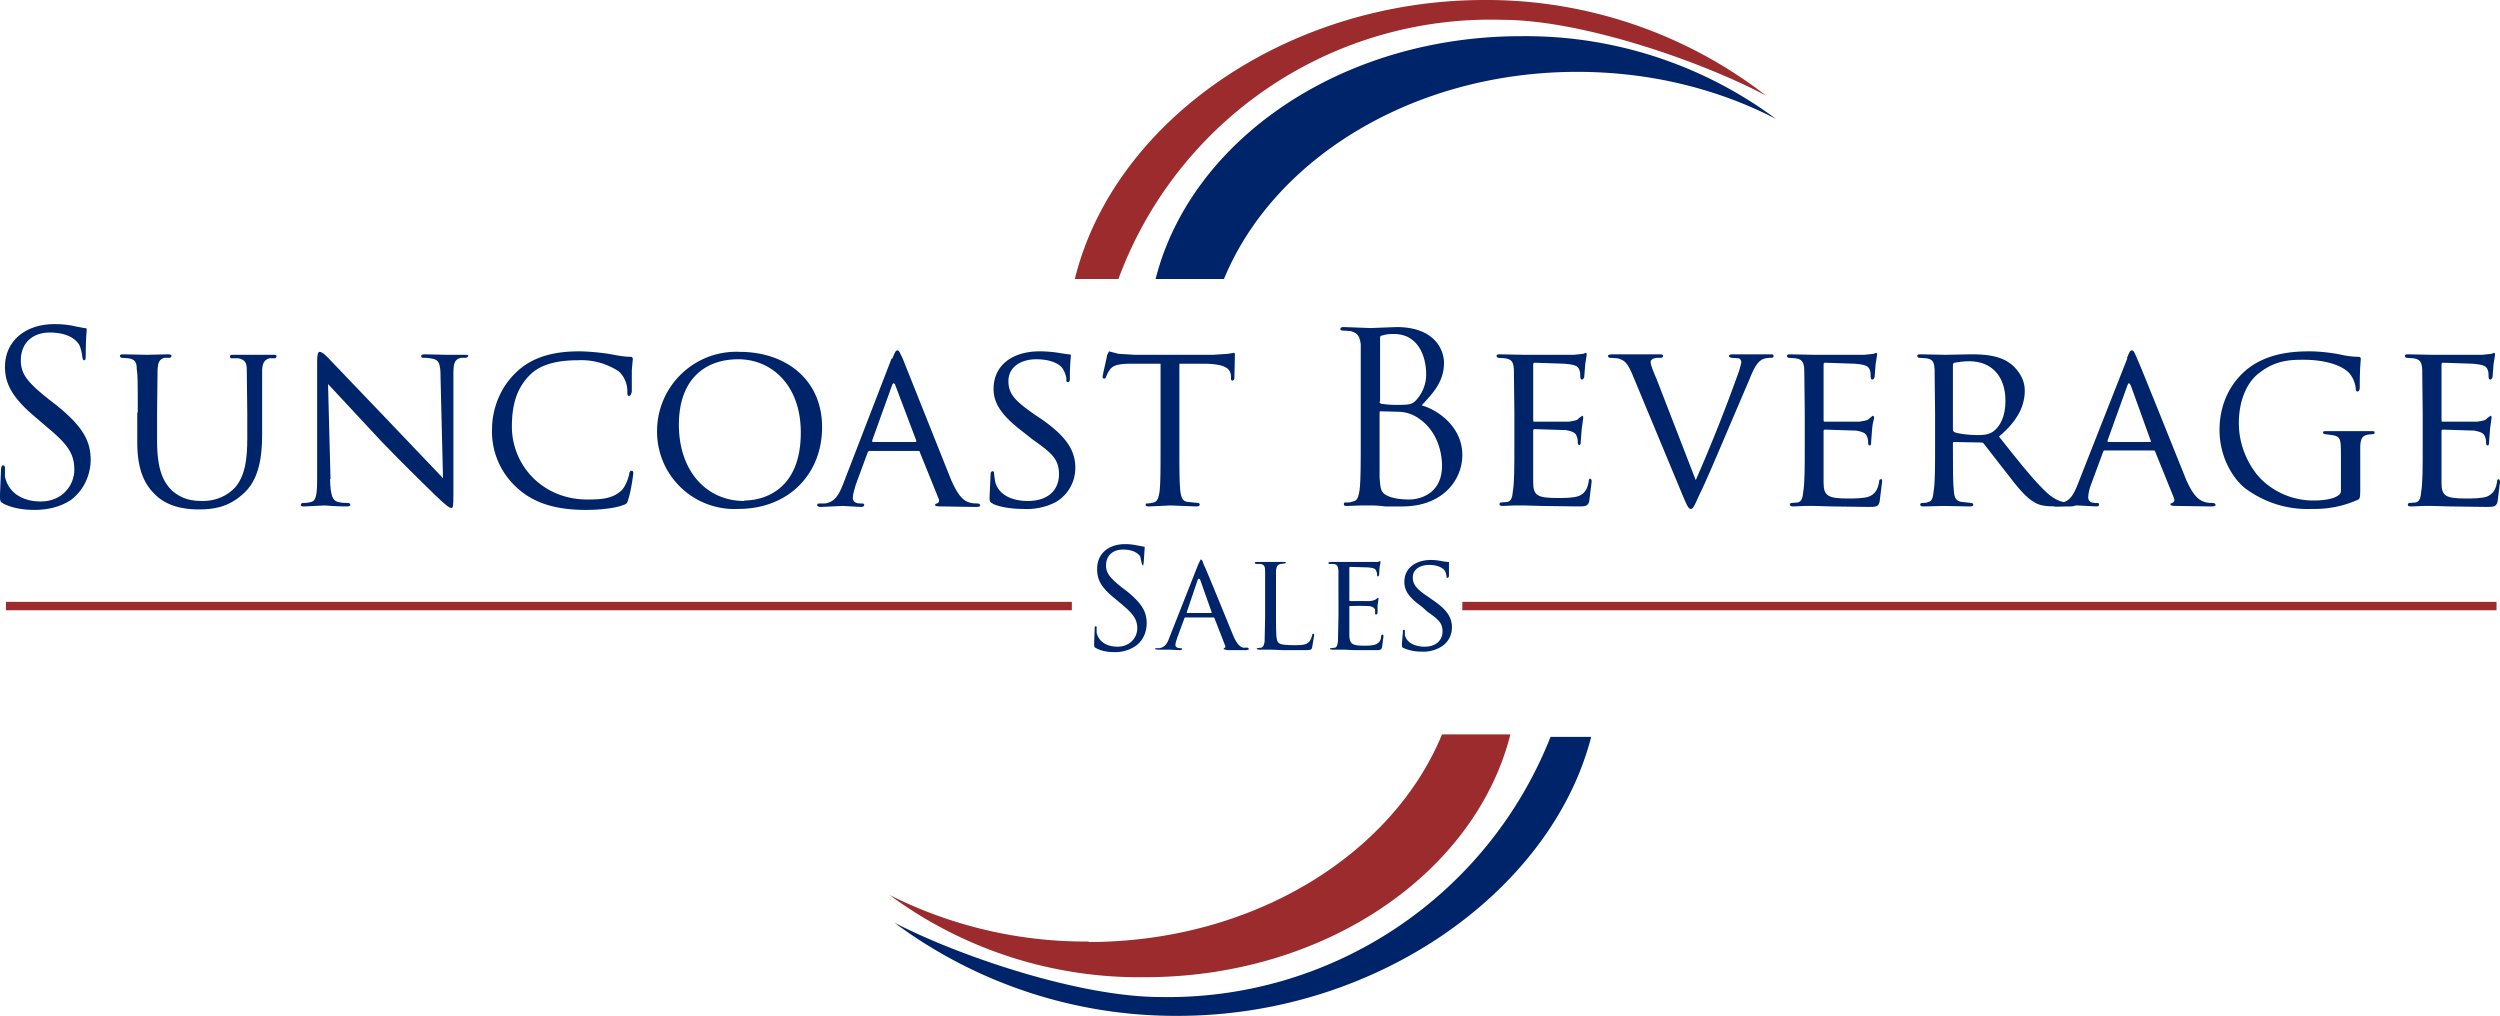 <?xml version="1.0" encoding="UTF-8"?> <svg xmlns="http://www.w3.org/2000/svg" data-name="Layer 2" viewBox="0 0 504.5 205"><g data-name="Layer 1"><path fill="#002469" d="M318.3 14.5c14.8 0 28.5 3.5 40.1 9.5A84.8 84.8 0 0 0 307 7.3c-36.4 0-66.7 21-73.8 49H247c10-24.3 38.2-41.8 71.3-41.8Z"></path><path fill="#9b2b2c" d="M303.1 4c16.3 0 40.5 8.5 53.3 15.3A92.2 92.2 0 0 0 299.6 0c-40 0-74.9 24.6-82.7 56.3h8.8A80 80 0 0 1 303.1 4Z"></path><path fill="#9b2b2c" d="M219.7 190a87.8 87.8 0 0 1-40.2-9.4 84.8 84.8 0 0 0 51.5 16.6c36.4 0 66.7-21 73.8-49H291c-10 24.3-38.2 41.9-71.4 41.9Z"></path><path fill="#002469" d="M234.2 201.2c-16.4 0-40.8-8.3-53.7-15a95 95 0 0 0 57.2 18.8c40.4 0 75.5-25.5 83.4-56.3h-8.2a83 83 0 0 1-78.7 52.5Z"></path><path fill="#002469" d="M.7 101.6c-.7-.3-.7-.5-.7-1.8l.2-5c0-.6.2-.9.4-.9.3 0 .4.2.4.6v1.7c.8 3.6 4 5 7.2 5 4.5 0 6.8-3.4 6.8-6.4 0-3.3-1.4-5.2-5.5-8.6l-2.1-1.8C2.3 80.2 1 77.3 1 74c0-5 3.9-8.6 10-8.6 1.8 0 3.2.2 4.4.5l1.6.3c.3 0 .5 0 .5.3s-.2 1.8-.2 5c0 .8 0 1.2-.3 1.2s-.3-.3-.4-.7c0-.5-.3-1.8-.6-2.4-.3-.5-1.6-2.5-6-2.5-3.3 0-5.8 2-5.8 5.6 0 2.7 1.2 4.4 5.8 8l1.3 1c5.6 4.5 7 7.4 7 11.2 0 2-.8 5.6-4 8-2.1 1.4-4.7 2-7.3 2-2.2 0-4.4-.3-6.4-1.3Z"></path><path fill="#002469" d="M27.8 83.2c0-6.3 0-7.4-.2-8.7 0-1.3-.3-2-1.7-2.2l-1.4-.1c-.1 0-.3-.2-.3-.4s.2-.3.6-.3l4.9.1 4.2-.1c.5 0 .7.1.7.3 0 .2-.2.4-.3.4h-1.1c-1.1.3-1.3 1-1.4 2.3l-.1 8.7V89c0 5.9 1.3 8.3 3 10 2.1 1.8 4 2.1 6.3 2.1 2.6 0 5-1.1 6.5-2.8 2-2.4 2.4-5.7 2.4-9.9v-5l-.1-8.8c0-1.3-.3-2-1.7-2.3h-1.4c-.2 0-.3-.2-.3-.4s.2-.3.6-.3h8.1c.5 0 .7 0 .7.3 0 .2-.2.4-.3.4h-1.1c-1.1.3-1.4 1-1.5 2.3v13.1c0 4.4-.6 9.3-4 12.1-3 2.7-6.2 3-8.7 3-1.4 0-5.8 0-8.8-2.9-2-1.9-3.7-4.7-3.7-10.6v-6Z"></path><path fill="#002469" d="M66.6 96.7c.1 3.3.5 4.3 1.6 4.6.8.2 1.8.2 2.1.2.2 0 .4.2.4.4s-.3.3-.8.3c-2.4 0-4-.2-4.4-.2l-4.1.2c-.4 0-.7 0-.7-.3 0-.2.2-.4.4-.4.3 0 1 0 1.7-.2 1-.3 1.2-1.4 1.2-5V73c0-1.6.2-2 .5-2 .5 0 1.2.7 1.7 1.2L79.4 86l10 10.5-.5-20.4c0-2.6-.3-3.5-1.6-3.7-.7-.2-1.7-.2-2-.2-.3 0-.3-.3-.3-.4 0-.2.3-.3.8-.3l4.4.1h3.5c.5 0 .8 0 .8.2 0 .1-.2.4-.5.4h-1c-1.4.4-1.5 1.2-1.5 3.6v23.8c0 2.7-.1 2.9-.4 2.9-.4 0-.9-.3-3.2-2.5-.4-.4-6.5-6.3-11-11L66.2 77.5l.5 19.2Z"></path><path fill="#002469" d="M104.3 98.4a15.2 15.2 0 0 1-5-12c0-2.8 1-7.5 4.7-11.1 2.5-2.5 6.3-4.4 12.8-4.4 1.6 0 4 .2 6 .5 1.7.3 3 .6 4.4.6.4 0 .5.2.5.5l-.2 2.2V79c-.1.6-.3.9-.6.9s-.3-.3-.3-1c0-1.5-.7-3.1-1.8-4a13.7 13.7 0 0 0-8.2-2.2c-5.4 0-8 1.4-9.5 2.8-3 2.9-3.8 6.5-3.8 10.6 0 7.8 6.2 14.7 15.2 14.7 3.1 0 5.2-.2 7-1.9.8-.9 1.4-2.6 1.5-3.4.1-.4.2-.5.5-.5.2 0 .3.2.3.5s-.5 3.8-1 5.2c-.2.8-.3 1-1 1.2-1.7.7-4.9 1-7.6 1-6.3 0-10.6-1.5-13.8-4.4Z"></path><path fill="#002469" d="M150.2 101c3.8 0 11.4-2 11.4-13.7 0-9.7-6-14.8-12.6-14.8-7 0-12 4.3-12 13.2 0 9.4 5.6 15.4 13.2 15.4Zm-1-30c9.5 0 16.7 5.7 16.7 15.2s-6.8 16.5-16.9 16.5a15.6 15.6 0 0 1-16.4-16A16 16 0 0 1 149.3 71Z"></path><path fill="#002469" d="M184.7 89.2c.2 0 .2 0 .2-.3l-4.2-11.1c-.2-.6-.5-.6-.7 0l-4 11.1c0 .2 0 .3.2.3h8.5Zm-4.6-16.9c.5-1.3.7-1.6 1-1.6.4 0 .5.6 1 1.5L192 97c1.6 3.6 2.7 4.1 3.6 4.4.6.2 1.3.2 1.7.2.2 0 .5.1.5.4s-.5.3-1 .3l-6.6-.1c-.8 0-1.5 0-1.5-.3 0-.2.1-.2.3-.3.3 0 .7-.4.4-1l-3.8-9.4c0-.2-.1-.2-.3-.2h-9.7c-.2 0-.4 0-.5.3l-2.4 6.5c-.3 1-.6 2-.6 2.7 0 .8.7 1.1 1.5 1.1h.3c.4 0 .5.1.5.3 0 .3-.3.4-.7.4l-3.7-.2-4.3.2c-.5 0-.8-.1-.8-.4 0-.2.2-.3.4-.3h1.2c2-.3 2.8-1.8 3.6-3.8l9.8-25.4Z"></path><path fill="#002469" d="M200.3 101.6c-.6-.3-.6-.4-.6-1.5l.2-4.3c0-.4.1-.7.4-.7s.3.2.3.5l.2 1.5c.7 3 3.8 4 6.6 4 4.2 0 6.3-2.3 6.3-5.4s-1.5-4.3-5.3-7l-1.9-1.5c-4.5-3.4-6-5.9-6-8.7 0-4.8 3.8-7.6 9.3-7.6 1.7 0 3.3.2 4.4.4l1.4.2c.3 0 .5 0 .5.3 0 .2-.2 1.6-.2 4.3 0 .6 0 1-.4 1s-.3-.3-.3-.6c0-.5-.4-1.6-.7-2-.2-.5-1.6-2-5.4-2-3 0-5.6 1.5-5.6 4.4 0 2.6 1.3 4 5.5 6.9l1.2.8c5 3.5 6.8 6.3 6.8 9.8a8 8 0 0 1-3.9 6.9 12.8 12.8 0 0 1-6.7 1.4c-2 0-4.4-.3-6-1Z"></path><path fill="#002469" d="M238 90.4c0 4 0 7.1.2 8.8.2 1.2.4 2 1.6 2.1l2 .2c.2 0 .3.2.3.4 0 .1-.2.3-.7.3l-5.2-.2-4.3.2c-.5 0-.7-.1-.7-.3 0-.2 0-.3.3-.3a6 6 0 0 0 1.3-.2c.8-.2 1-1 1.2-2.2.2-1.7.2-4.9.2-8.8v-17h-6c-2.7 0-3.7.4-4.3 1.3-.5.7-.5 1-.7 1.3 0 .3-.2.4-.4.4a.3.3 0 0 1-.3-.3c0-.5.9-4 .9-4.4l.4-.8 1.9.5 3.3.2h15.8l3-.2 1.2-.2c.2 0 .2.2.2.5l-.1 4.6c0 .3-.2.5-.4.5s-.3-.1-.3-.7v-.4c-.2-1.3-1.1-2.2-5.1-2.3H238v17Z"></path><path fill="#002469" d="M278.4 86v10.4c.2 2.3.2 3 1.7 3.7 1.3.6 3.3.7 4.2.7 2.6 0 6.7-1.4 6.7-6.8 0-2.8-1-7-4.6-9.5a7.4 7.4 0 0 0-4-1.4l-3.7-.1c-.2 0-.3 0-.3.3v2.8Zm0-5c0 .3.1.4.4.5.3 0 1.1.2 2.9.2 2.7 0 3.3 0 4.3-1.2s1.8-2.9 1.8-4.9c0-4-1.8-8.2-6.5-8.2-.5 0-1.5 0-2.3.3-.4 0-.5.2-.5.5V81Zm-3.8-1V69.5c-.2-1.6-.6-2.3-2.1-2.7l-1.7-.1c-.1 0-.3-.1-.3-.3 0-.3.2-.4.7-.4l5.4.2 5.2-.2c7.9 0 9.6 4.8 9.6 7.2 0 3.9-2.3 6.2-4.5 8.6 3.5 1 8.2 4.5 8.2 10 0 5.1-4 10.4-12.1 10.4h-3.5c-1.4-.2-2.7-.2-2.9-.2h-1.9l-2.8.1c-.5 0-.7 0-.7-.4 0-.1 0-.3.3-.3.5 0 1 0 1.5-.2 1-.1 1.2-1.2 1.4-2.6.2-2 .2-5.8.2-10.3V80Z"></path><path fill="#002469" d="m305.6 83.2-.1-8.7c-.1-1.4-.4-2-1.8-2.2l-1.4-.1c-.1 0-.3-.2-.3-.4s.2-.3.6-.3l5 .1h10l1.9-.2.5-.2c.2 0 .2.2.2.4l-.3 1.9-.2 2.6c-.1.2-.2.5-.4.5-.3 0-.4-.2-.4-.6 0-.3 0-1-.2-1.4-.3-.7-.7-1-3-1.2l-6-.2c-.3 0-.3.2-.3.5v11c0 .3 0 .4.2.4h7c1-.2 1.7-.2 2-.7l.7-.5c.1 0 .2.1.2.4l-.3 2.2-.2 2.5c0 .4 0 .8-.3.8-.2 0-.3-.2-.3-.4 0-.4 0-.8-.2-1.3-.2-.6-.5-1-2.2-1.3l-6.3-.2c-.3 0-.3.2-.3.3v10.4c0 2.7.8 3.2 5 3.2 1.1 0 3.1 0 4.2-.4 1.1-.5 1.7-1.2 2-2.9 0-.4.1-.6.3-.6s.3.3.3.6l-.5 4c-.3 1-.8 1-2.4 1l-7.3-.1-3.5-.1h-1.8l-2.4.1c-.5 0-.7-.1-.7-.3 0-.2.1-.4.3-.4l1.3-.1c.8-.2 1-1 1.1-2.2.3-1.7.3-4.9.3-8.8v-7.1Z"></path><path fill="#002469" d="M342.2 96.9a333 333 0 0 0 8.8-22.2l.4-1.5c0-.3-.1-.8-.6-.9l-1.4-.1c-.2 0-.5-.2-.5-.4s.3-.3 1-.3h7.4c.4 0 .6 0 .6.3s-.1.4-.4.4c-.3 0-1.3 0-2 .4-.6.4-1.3 1-2.4 3.8l-4.7 11c-2.5 5.9-4.4 10.3-5.4 12.3-1.1 2.4-1.3 3-1.8 3-.4 0-.7-.5-1.5-2.4l-10.4-25c-1-2.2-1.5-2.6-2.9-3l-1.6-.1c-.2 0-.3-.3-.3-.4 0-.2.4-.3 1-.3h8.9c.8 0 1.2 0 1.2.3s-.2.4-.5.4c-.5 0-1.1 0-1.5.2-.4.2-.5.4-.5.7 0 .5.5 1.8 1.2 3.4l7.9 20.4Z"></path><path fill="#002469" d="m364.2 83.2-.1-8.7c-.1-1.4-.4-2-1.8-2.2l-1.4-.1c-.1 0-.3-.2-.3-.4s.2-.3.6-.3l5 .1h10l1.9-.2.5-.2c.2 0 .2.2.2.4l-.3 1.9-.2 2.6c-.1.2-.2.5-.4.5-.3 0-.4-.2-.4-.6 0-.3 0-1-.2-1.4-.3-.7-.7-1-3-1.2l-6-.2c-.3 0-.3.2-.3.5v11c0 .3 0 .4.2.4h7c1-.2 1.7-.2 2.1-.7l.6-.5c.1 0 .3.1.3.4s-.3.9-.4 2.2l-.2 2.6c0 .4 0 .8-.3.8-.2 0-.3-.2-.3-.4 0-.4 0-.8-.2-1.3-.2-.6-.5-1-2.2-1.3l-6.3-.2c-.3 0-.3.2-.3.3v10.4c0 2.7.9 3.2 5 3.2 1.1 0 3.1 0 4.2-.4 1.1-.5 1.7-1.2 2-2.9 0-.4.1-.6.4-.6s.2.3.2.6l-.5 4c-.3 1-.7 1-2.4 1l-7.3-.1-3.5-.1h-1.8l-2.4.1c-.4 0-.7-.1-.7-.3 0-.2.1-.4.3-.4l1.3-.1c.8-.2 1-1 1.1-2.2.3-1.7.3-4.9.3-8.8v-7.1Z"></path><path fill="#002469" d="M394.1 86.7c0 .2.1.4.3.5.6.3 2.8.6 4.6.6 1 0 2.2 0 3.2-.7 1.4-1 2.5-3 2.5-6.2 0-5-2.8-8-7.3-8-1.2 0-2.5.2-3 .3-.1 0-.3.2-.3.4v13Zm-3.6-3.5-.1-8.7c-.1-1.4-.3-2-1.7-2.2l-1.5-.1c-.1 0-.3-.2-.3-.4s.2-.3.7-.3l5 .1 5.2-.1c2.7 0 5.6.2 7.8 1.8 1 .7 3 2.7 3 5.5 0 3-1.3 6-5.2 9.3 3.4 4.3 6.3 8 8.8 10.5 2.2 2.3 3.6 2.6 4.6 2.8l1.5.1c.2 0 .4.2.4.4s-.2.3-1 .3h-2.6c-2.4 0-3.5-.2-4.5-.8-1.8-1-3.4-3-5.7-6l-4.6-5.9c-.2-.2-.3-.2-.5-.2l-5.4-.1c-.2 0-.3 0-.3.3v1c0 3.9 0 7 .2 8.7.1 1.2.4 2 1.7 2.1l1.8.2c.3 0 .4.2.4.4s-.2.3-.7.3l-5.2-.1-4.1.1c-.4 0-.7-.1-.7-.3 0-.2.1-.4.3-.4.4 0 1 0 1.3-.2.8-.1 1-1 1.1-2.1.3-1.7.3-4.9.3-8.8v-7.2Z"></path><path fill="#002469" d="M433.9 89.2c.2 0 .2 0 .1-.3l-4-11.1c-.3-.6-.5-.6-.7 0l-4 11.1c0 .2 0 .3.2.3h8.5Zm-4.7-16.9c.5-1.3.7-1.6 1-1.6.4 0 .6.6 1 1.5.8 1.7 7.5 18.5 10 24.7 1.6 3.6 2.8 4.1 3.7 4.4.6.2 1.2.2 1.6.2.3 0 .6.1.6.4s-.5.3-1 .3l-6.6-.1c-.8 0-1.5 0-1.5-.3 0-.2 0-.2.3-.3.2 0 .7-.4.4-1l-3.8-9.4c-.1-.2-.1-.2-.4-.2h-9.7c-.2 0-.3 0-.4.3l-2.4 6.5c-.4 1-.6 2-.6 2.7 0 .8.7 1.1 1.4 1.1h.4c.3 0 .4.1.4.3 0 .3-.2.4-.6.4l-3.8-.2-4.2.2c-.5 0-.8-.1-.8-.4 0-.2.2-.3.4-.3h1.2c2-.3 2.7-1.8 3.5-3.8l10-25.4Z"></path><path fill="#002469" d="M472.4 91.8c0-3.3-.1-3.7-1.8-4l-1.5-.2c-.1 0-.3-.1-.3-.3 0-.3.2-.3.7-.3h9c.5 0 .7 0 .7.3 0 .2-.2.3-.3.3l-1 .1c-1.2.2-1.5.8-1.6 2.3v8.7c0 1.9-.1 2-.6 2.2a21.2 21.2 0 0 1-9 1.8 21 21 0 0 1-13.8-4.3c-2.6-2.2-5-6.5-5-11.6 0-6.5 3.3-11 7-13.3 3.8-2.3 8-2.6 11.2-2.6 2.6 0 5.6.5 6.4.7.9.2 2.3.4 3.4.4.4 0 .5.2.5.4 0 .6-.2 1.7-.2 5.7 0 .7-.2.9-.5.9-.2 0-.3-.2-.3-.6a6 6 0 0 0-1-2.7c-1-1.5-4.2-3.1-9.6-3.1-2.6 0-5.6.1-8.8 2.6-2.5 1.8-4.2 5.5-4.2 10.2 0 5.7 3 9.8 4.4 11.2A15 15 0 0 0 467 101c1.5 0 3.4-.2 4.5-.8.5-.3.9-.5.9-1.2v-7Z"></path><path fill="#002469" d="m488.9 83.2-.1-8.7c-.1-1.4-.4-2-1.8-2.2l-1.4-.1c-.1 0-.3-.2-.3-.4s.2-.3.6-.3l5 .1h10l1.9-.2.5-.2c.2 0 .2.2.2.4l-.3 1.9-.2 2.6c-.1.2-.2.5-.4.5-.3 0-.4-.2-.4-.6 0-.3 0-1-.2-1.4-.3-.7-.7-1-3-1.2l-6-.2c-.3 0-.3.2-.3.5v11c0 .3 0 .4.2.4h7c1-.2 1.7-.2 2-.7l.7-.5c.1 0 .2.1.2.4l-.3 2.2-.2 2.6c0 .4 0 .8-.3.8-.2 0-.3-.2-.3-.4 0-.4 0-.8-.2-1.3-.2-.6-.5-1-2.2-1.3l-6.3-.2c-.3 0-.3.2-.3.3v10.4c0 2.7.8 3.2 5 3.2 1.1 0 3.1 0 4.2-.4 1.1-.5 1.7-1.2 2-2.9 0-.4.1-.6.3-.6s.3.3.3.6l-.5 4c-.3 1-.8 1-2.4 1l-7.3-.1-3.5-.1H489l-2.4.1c-.5 0-.7-.1-.7-.3 0-.2.1-.4.3-.4l1.3-.1c.8-.2 1-1 1.1-2.2.3-1.7.3-4.9.3-8.8v-7.1Z"></path><path fill="#002469" d="M221.2 130.8c-.4-.2-.4-.3-.4-1l.1-3c0-.3 0-.4.2-.4s.2 0 .2.3v1c.5 2 2.3 2.8 4.2 2.8 2.6 0 4-1.9 4-3.7 0-1.9-.9-3-3.3-5l-1.2-1c-3-2.4-3.6-4-3.6-6 0-3 2.2-5 5.7-5 1.1 0 2 .2 2.6.3l1 .2c.2 0 .3 0 .3.2l-.2 3-.1.6c-.2 0-.2-.2-.3-.4l-.3-1.4c-.2-.3-1-1.4-3.5-1.4-1.9 0-3.4 1.1-3.4 3.2 0 1.5.7 2.5 3.4 4.6l.8.6c3.2 2.6 4 4.3 4 6.5 0 1.2-.4 3.3-2.3 4.6a7.3 7.3 0 0 1-4.2 1.2c-1.3 0-2.6-.2-3.7-.8Z"></path><path fill="#002469" d="M244.5 123.7v-.2l-2.3-6.5c-.2-.3-.3-.3-.5 0l-2.2 6.5v.2h5Zm-2.7-9.8.5-1c.3 0 .4.4.6 1 .5.9 4.4 10.6 5.9 14.2.8 2 1.5 2.4 2 2.6h1l.3.3-.5.2h-3.9l-.8-.2.1-.2c.2 0 .4-.3.2-.6l-2.1-5.4c-.1-.2-.1-.2-.3-.2h-5.6s-.2 0-.2.2l-1.4 3.8c-.2.6-.4 1.1-.4 1.6 0 .4.5.6.9.6h.2c.2 0 .2 0 .2.2 0 .1-.1.2-.3.2l-2.2-.1h-2.5l-.4-.1c0-.1 0-.2.2-.2h.7c1.1-.2 1.6-1 2-2.2l5.8-14.7Z"></path><path fill="#002469" d="M257.5 124.4c0 3.4 0 4.9.5 5.3.4.4 1.4.5 3.3.5 1.2 0 2.3 0 2.9-.7.3-.4.5-.9.6-1.3 0-.2 0-.3.2-.3.1 0 .2 0 .2.3l-.4 2.4c-.1.5-.2.6-1.5.6H259l-2.6-.1H254l-.4-.1c0-.1 0-.2.2-.2l.7-.1c.5-.2.6-.6.7-1.3l.1-5v-9.2c0-.9-.2-1.3-1-1.4h-.9l-.2-.2c0-.2.2-.2.4-.2h5.5c.2 0 .4 0 .4.2l-.2.1-.8.1c-.7.1-.9.5-1 1.3v9.3Z"></path><path fill="#002469" d="M270.1 120.2v-5c-.1-.9-.2-1.3-1-1.4h-.9l-.2-.2.4-.2h9.7l.4-.2.1.2-.2 1.1-.1 1.6-.2.2c-.2 0-.2 0-.2-.3 0-.1 0-.5-.2-.8-.1-.4-.4-.6-1.7-.7l-3.5-.1c-.1 0-.2 0-.2.2v6.4c0 .2 0 .3.2.3h4c.6-.1 1-.2 1.2-.4l.4-.3.1.2-.2 1.3v1.5c0 .2-.1.4-.3.4-.1 0-.2 0-.2-.2v-.8c-.2-.3-.4-.6-1.3-.7a62 62 0 0 0-3.9 0v6c.1 1.6.5 2 3 2 .6 0 1.7 0 2.4-.3.6-.3 1-.7 1-1.7l.3-.3.2.3-.3 2.3c-.2.6-.4.6-1.4.6h-4.2l-2-.1h-2.5l-.4-.1c0-.1 0-.2.2-.2l.8-.1c.4-.1.5-.6.6-1.3l.1-5v-4.2Z"></path><path fill="#002469" d="M283.3 130.8c-.3-.1-.4-.2-.4-.8l.2-2.5c0-.3 0-.4.2-.4s.2 0 .2.3v.8c.5 1.7 2.3 2.3 4 2.3 2.3 0 3.6-1.3 3.6-3.1s-1-2.5-3.1-4l-1.1-1c-2.7-1.9-3.5-3.3-3.5-5 0-2.7 2.2-4.4 5.4-4.4 1 0 2 .2 2.5.3l.9.1c.2 0 .2 0 .2.2v2.5c0 .3-.1.5-.3.5s-.2-.1-.2-.3c0-.3-.2-1-.4-1.2-.1-.2-1-1.1-3.1-1.1-1.8 0-3.3.9-3.3 2.5 0 1.5.8 2.4 3.2 4l.7.5c3 2 4 3.6 4 5.6 0 1.4-.6 3-2.3 4a7 7 0 0 1-3.9.9 9 9 0 0 1-3.5-.7Z"></path><path fill="none" stroke="#9b2b2c" stroke-width="1.7" d="M216.3 122.3H1.2m502.6 0H295.1"></path></g></svg> 